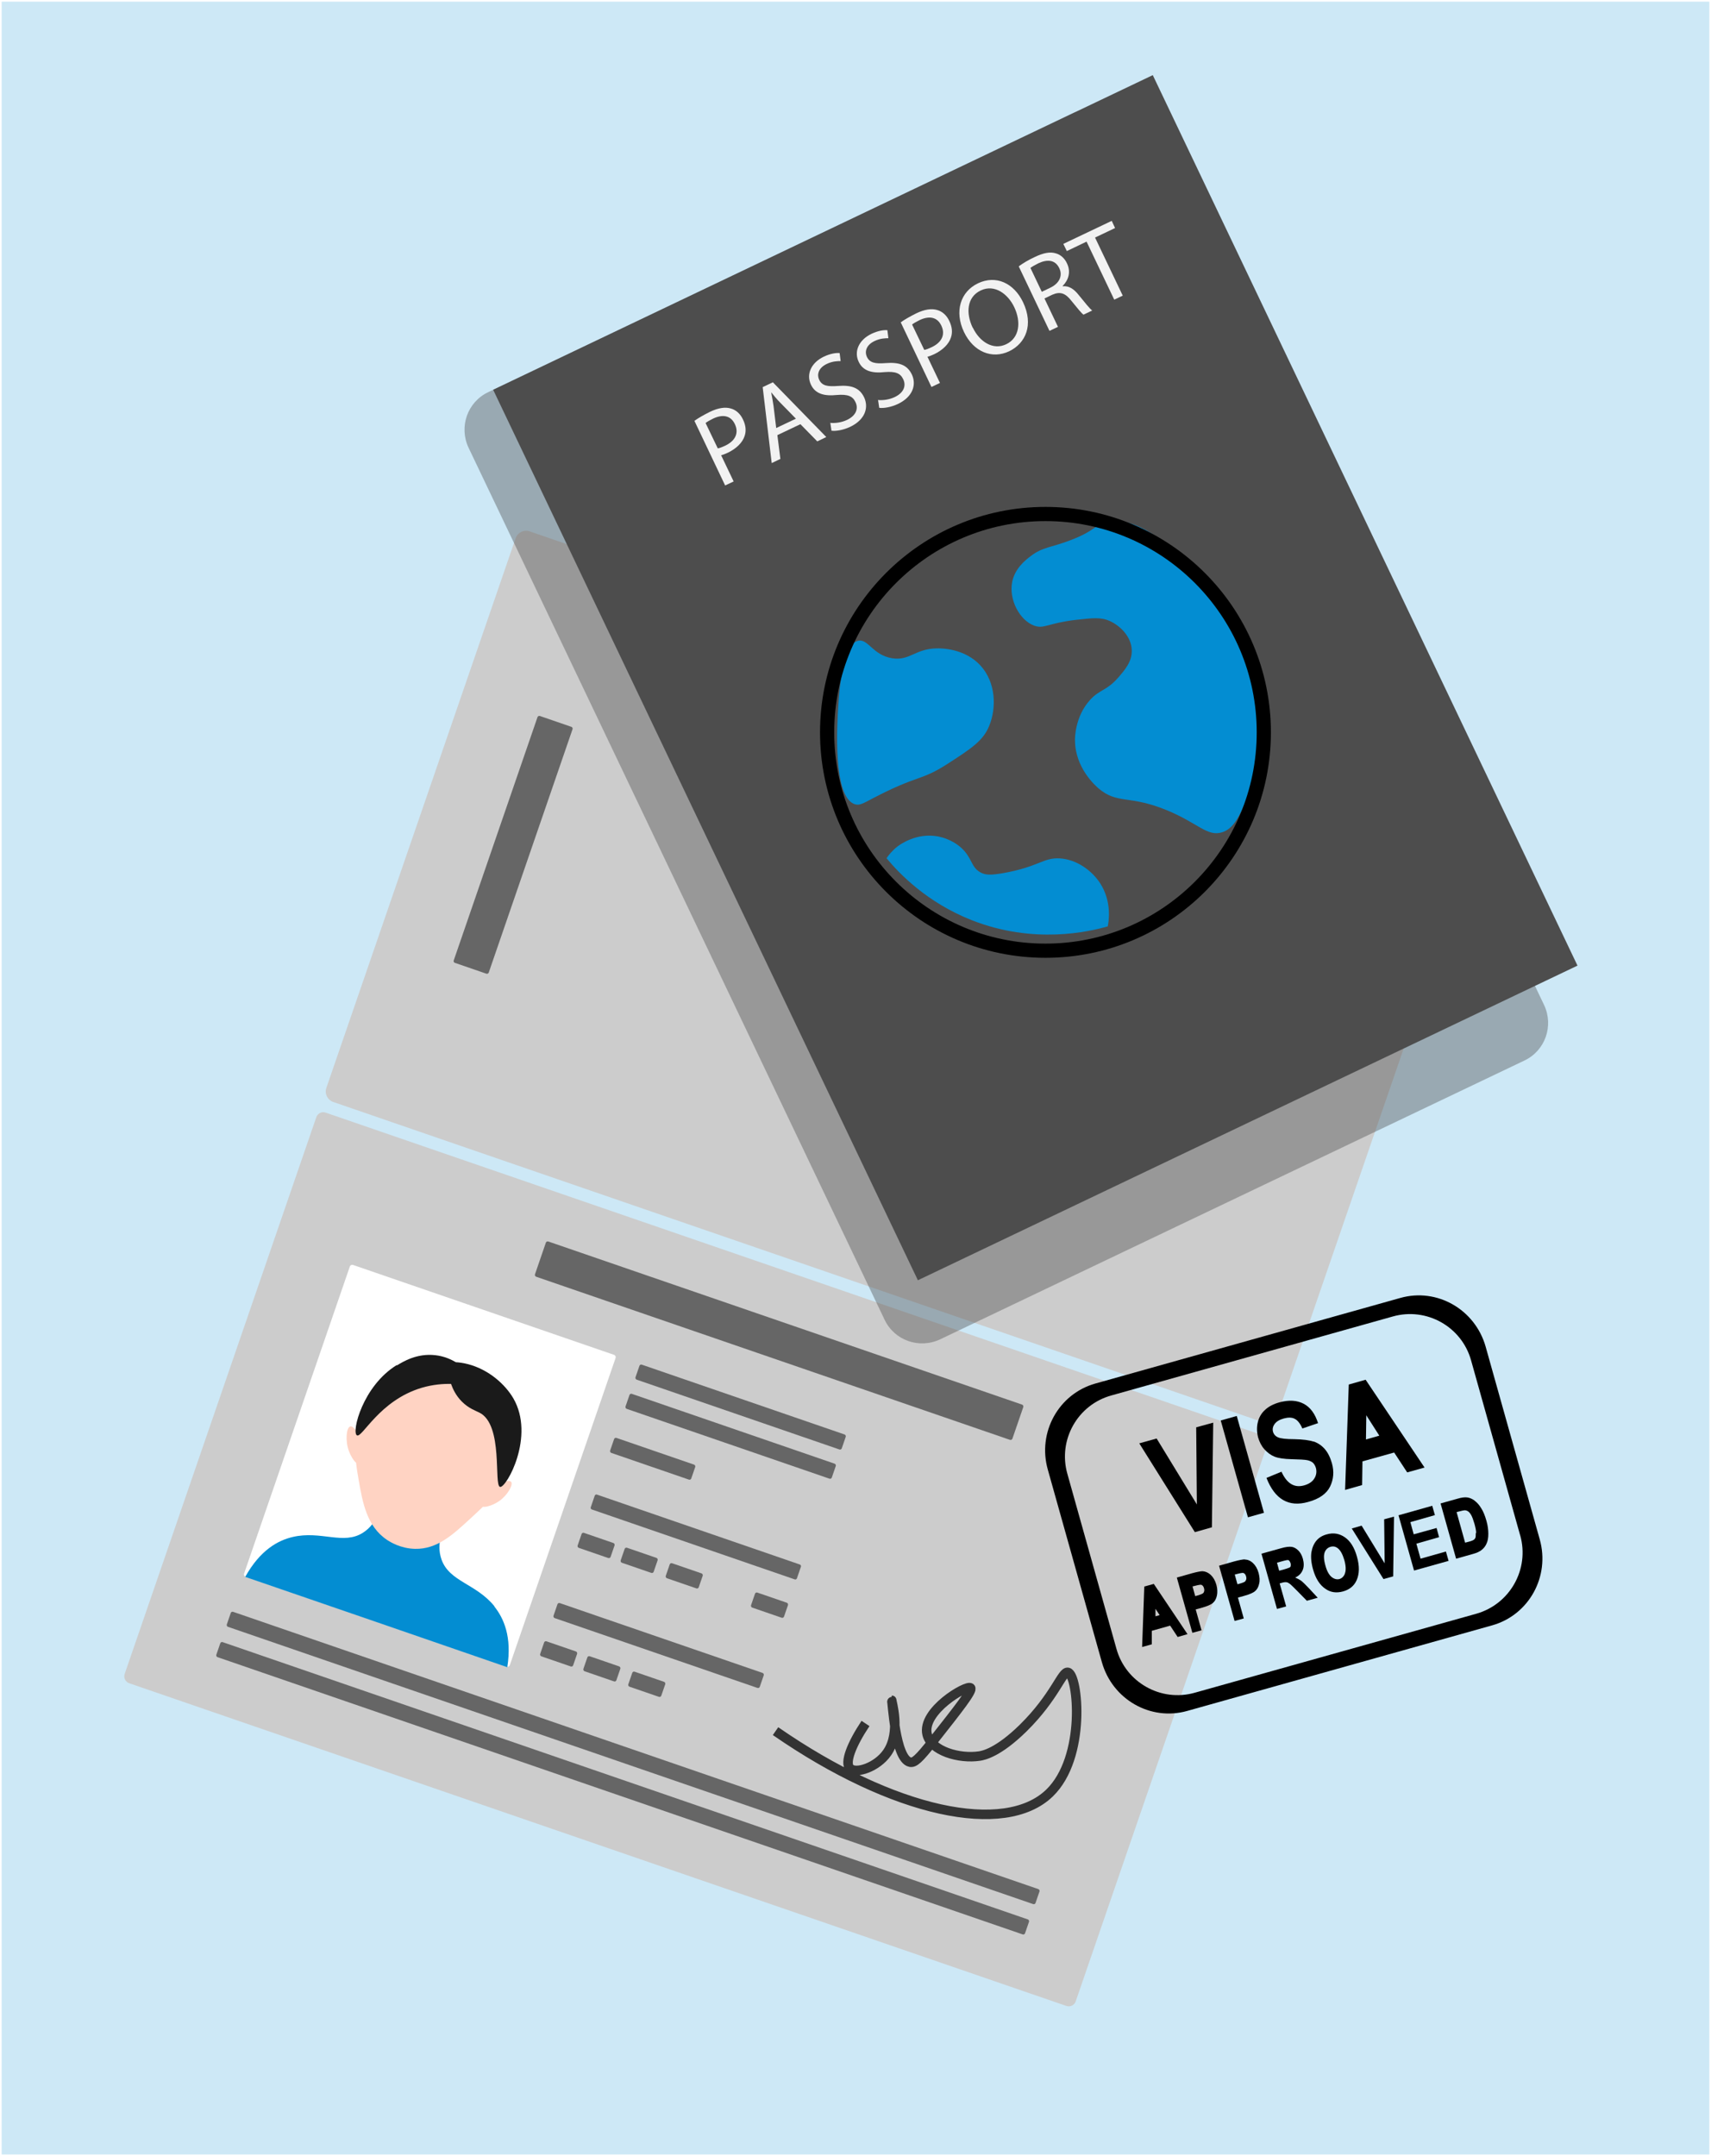 <?xml version="1.0" encoding="UTF-8"?>
<svg id="_Слой_2" data-name="Слой 2" xmlns="http://www.w3.org/2000/svg" viewBox="0 0 1025 1291.6">
  <rect x="0" y="0" width="1025" height="1291.6" fill="#808080" stroke="none"/>
  <defs>
    <style>
      .cls-1, .cls-2, .cls-3, .cls-4, .cls-5, .cls-6, .cls-7, .cls-8, .cls-9, .cls-10 {
        stroke-width: 0px;
      }

      .cls-1, .cls-9 {
        fill: #4d4d4d;
      }

      .cls-2 {
        fill: #666;
      }

      .cls-3 {
        fill: #038dd2;
      }

      .cls-11 {
        stroke: #333;
        stroke-width: 5.7px;
      }

      .cls-11, .cls-12, .cls-13 {
        stroke-miterlimit: 10;
      }

      .cls-11, .cls-13 {
        fill: none;
      }

      .cls-5 {
        fill: #1a1a1a;
      }

      .cls-6 {
        fill: #ccc;
      }

      .cls-7 {
        fill: #fff;
      }

      .cls-12 {
        fill: #cde8f6;
        stroke: #fff;
      }

      .cls-8 {
        fill: #ffd3c3;
      }

      .cls-9 {
        opacity: .4;
      }

      .cls-13 {
        stroke: #000;
        stroke-width: 8.5px;
      }

      .cls-10 {
        fill: #f2f2f2;
      }
    </style>
  </defs>
  <g id="_Слой_1-2" data-name="Слой 1">
    <rect class="cls-12" x=".5" y=".5" width="1024" height="1290.6"/>
  </g>
  <g id="_Слой_9" data-name="Слой 9">
    <g id="Open_passport" data-name="Open passport">
      <path class="cls-6" d="M756.8,852l-557.2-191.9c-3.4-1.2-5.3-4.9-4.1-8.4l113.4-329.3c1.2-3.4,4.9-5.3,8.4-4.1l557.2,191.9c3.4,1.2,5.3,4.9,4.1,8.4l-113.4,329.3c-1.2,3.4-4.9,5.3-8.4,4.1Z"/>
      <path class="cls-6" d="M638.8,1201.6L77.4,1008.3c-2.3-.8-3.5-3.3-2.7-5.6l114.8-333.5c.8-2.3,3.3-3.5,5.6-2.7l561.4,193.3c2.3.8,3.5,3.3,2.7,5.6l-114.8,333.5c-.8,2.3-3.3,3.5-5.6,2.7Z"/>
      <path class="cls-7" d="M303.6,998.4l-156.5-53.9c-.7-.3-1.1-1-.9-1.8l63.4-184.1c.3-.7,1-1.1,1.8-.9l156.5,53.9c.7.2,1.1,1,.9,1.8l-63.4,184.1c-.3.7-1,1.1-1.8.9Z"/>
      <path class="cls-2" d="M605,862.5l-283.8-97.7c-.6-.2-.9-.9-.7-1.5l6.5-18.9c.2-.6.9-.9,1.5-.7l283.8,97.7c.6.2.9.9.7,1.5l-6.5,18.9c-.2.6-.9.9-1.5.7Z"/>
      <rect class="cls-2" x="229.2" y="495" width="156.4" height="22.2" rx="1.1" ry="1.1" transform="translate(886 380.2) rotate(109)"/>
      <rect class="cls-2" x="378.3" y="838.1" width="130.7" height="9.5" rx="1.1" ry="1.1" transform="translate(298.6 -98.5) rotate(19)"/>
      <rect class="cls-2" x="123.1" y="1048.3" width="512.4" height="9.5" rx="1.1" ry="1.1" transform="translate(363.5 -66.1) rotate(19)"/>
      <rect class="cls-2" x="116.8" y="1066.5" width="512.4" height="9.5" rx="1.1" ry="1.1" transform="translate(369.1 -63.1) rotate(19)"/>
      <rect class="cls-2" x="372.3" y="855.6" width="130.7" height="9.5" rx="1.1" ry="1.1" transform="translate(304 -95.6) rotate(19)"/>
      <path class="cls-2" d="M476.1,946.1l-121.6-41.9c-.5-.2-.8-.8-.6-1.3l2.4-7c.2-.5.8-.8,1.3-.6l121.6,41.9c.5.2.8.8.6,1.3l-2.4,7c-.2.5-.8.8-1.3.6Z"/>
      <rect class="cls-2" x="346.6" y="921" width="20.9" height="9.5" rx="1.1" ry="1.1" transform="translate(320.9 -65.8) rotate(19)"/>
      <rect class="cls-2" x="372.4" y="929.9" width="20.9" height="9.5" rx="1.1" ry="1.1" transform="translate(325.2 -73.7) rotate(19)"/>
      <rect class="cls-2" x="399.4" y="939.2" width="20.9" height="9.5" rx="1.1" ry="1.1" transform="translate(329.7 -82) rotate(19)"/>
      <rect class="cls-2" x="329.2" y="980.9" width="130.7" height="9.5" rx="1.1" ry="1.1" transform="translate(342.4 -74.7) rotate(19)"/>
      <rect class="cls-2" x="324.2" y="986" width="20.9" height="9.5" rx="1.1" ry="1.1" transform="translate(340.8 -55) rotate(19)"/>
      <rect class="cls-2" x="350.1" y="994.9" width="20.9" height="9.5" rx="1.1" ry="1.1" transform="translate(345.1 -62.9) rotate(19)"/>
      <rect class="cls-2" x="377" y="1004.2" width="20.9" height="9.5" rx="1.1" ry="1.1" transform="translate(349.6 -71.2) rotate(19)"/>
      <rect class="cls-2" x="450.5" y="956.8" width="20.9" height="9.5" rx="1.1" ry="1.1" transform="translate(338.2 -97.7) rotate(19)"/>
      <rect class="cls-2" x="365.3" y="869.1" width="51.4" height="9.5" rx="1.1" ry="1.1" transform="translate(305.8 -79.7) rotate(19)"/>
      <path class="cls-3" d="M296.2,962.2c-11-13.6-27-14.7-31.7-28-3.7-10.6,2.7-15.5-3.5-23.2-5.6-7-17.8-11.2-26.5-9.1-9.6,2.3-7.6,10.1-17,16.2-11.8,7.6-25.2-1.4-42.2,2.6-8.6,2-19.4,7.7-28.4,23.9,52.3,18,104.7,36,157,54.1,2.9-18.3-2.2-29.4-7.7-36.3Z"/>
      <path class="cls-8" d="M306.2,887.7c-.9-1.1-3.5-.5-6,.5.1-.2.2-.4.3-.7,9.3-21.4,2.3-59.2-24.6-68.5-26.8-9.2-55.3,16.2-61.6,38.8,0,.2,0,.3-.1.5-1.5-2.4-3.2-4.2-4.4-3.8-2.3.6-3.1,8.5-.8,14.7.9,2.5,2.7,5.7,4.3,7,.4,3.6,1,7.2,1.7,11.1,2.2,12.5,4.7,27,16.8,35.1,1.8,1.2,8.1,5.2,16.8,5.4,13.1.3,22.4-8.2,32.7-17.7,3-2.8,5.7-5.2,8-7.5,2.2.4,6.8-1.3,10-3.6,4.8-3.5,8.3-9.6,6.9-11.4Z"/>
      <path class="cls-5" d="M237.7,817.7c-20.4,12.5-27.2,40.1-23.9,42.1,3.1,1.9,13.3-20.9,38.9-28.5,6.8-2,13-2.4,17.5-2.3,1,2.8,2.8,6.9,6.5,10.6,4.2,4.2,8.4,5.5,10.5,6.6,14.6,7.3,8.4,43.8,12.4,44.5,3.8.6,21.1-30.4,7.9-53.1-4.8-8.2-14.5-17.1-27-20.4-3-.8-5.6-1.1-7.4-1.2-2.6-1.5-6.8-3.6-12.3-4.2-11-1.3-19.4,3.9-23,6.1Z"/>
    </g>
    <g id="pasport">
      <path class="cls-9" d="M913.2,635.3l-350,167c-12.5,5.9-27.4.7-33.3-11.8l-249.2-522.3c-5.9-12.5-.7-27.4,11.8-33.3l350-167c12.5-5.9,27.4-.7,33.3,11.8l249.2,522.3c5.9,12.5.7,27.4-11.8,33.3Z"/>
      <rect class="cls-1" x="401.3" y="110.4" width="437.8" height="591" transform="translate(-114.3 306.6) rotate(-25.5)"/>
      <path class="cls-3" d="M514.2,383.8c-9.5,2-11.3,28.4-12.1,40.5-.5,8.4-3.5,53.6,10.2,57.5,2.7.8,4.7-.5,10.8-3.7,27.2-14.2,28.5-10.1,44.8-20.7,14.1-9.1,21.1-13.7,24.7-22.6,4.4-10.7,4.1-26-5.3-36.2-9.4-10.2-23.4-10.3-26.3-10.2-12.9.3-16.1,7.6-26.6,5.9-11.6-1.9-14.3-11.8-20.4-10.5Z"/>
      <path class="cls-3" d="M730.8,360.3c-3.6-4.9-41-55.4-68.8-47.3-6.4,1.9-6.7,5.2-20.2,10.4-12,4.7-17,4.1-24.3,9.7-3.3,2.5-9.4,7.3-11.1,15.3-2.2,10.7,4.4,23.2,13.2,26.4,5.9,2.1,8-1.5,25-3.5,9.9-1.1,14.9-1.7,20.2.7,6.1,2.7,12.9,9.2,13.2,17.4.3,6.9-4.3,12.1-8.3,16.7-7,7.9-10.9,6.8-16.7,13.2-9,9.9-9.1,22.9-9,24.3.1,16.3,12.1,26.9,13.9,28.5,11.5,9.9,18.4,3.9,41,13.2,18.8,7.7,24.4,16.2,33.4,13.2,5.1-1.7,8.8-6.3,13.2-16.7,5.1-12.1,17.7-41.9,7-80-5.5-19.4-14.6-32.2-21.6-41.7Z"/>
      <path class="cls-3" d="M663.6,555c.5-2.5,2.8-14.6-4.6-26-5.2-7.9-14.3-14.2-24.1-14.8-9.9-.6-12.5,5-33.8,8.8-7.4,1.3-10.8,1.3-13.9-.5-5.5-3.1-4.8-8.5-11.1-14.4-5.6-5.2-12.1-6.6-13.9-7-13.1-2.6-23.3,5-24.6,6-3.2,2.5-5.2,5.1-6.5,7,7.7,9.3,24.2,26.5,51,37.1,37.3,14.7,70.4,6.9,81.6,3.7Z"/>
      <g>
        <path class="cls-10" d="M416,252.1c2.2-1.6,5.3-3.4,9.3-5.4,5-2.4,9.2-3,12.5-2,3,.8,5.7,3.1,7.3,6.6,1.7,3.5,2,6.8,1,9.8-1.3,4.1-5,7.6-9.9,10-1.5.7-2.9,1.3-4.2,1.6l7.5,15.7-5.1,2.4-18.4-38.7ZM430,268.6c1.2-.2,2.7-.8,4.4-1.6,6.1-2.9,8.4-7.6,5.8-13-2.5-5.2-7.3-5.9-12.9-3.3-2.2,1.1-3.8,2-4.6,2.7l7.3,15.2Z"/>
        <path class="cls-10" d="M465.7,260.7l1.8,14.2-5.2,2.5-5.4-45.5,6.1-2.9,32,32.8-5.4,2.6-10.1-10.3-13.9,6.6ZM476.7,250.7l-9.2-9.4c-2.1-2.1-3.8-4.2-5.4-6.2h-.1c.5,2.7,1,5.3,1.4,8.1l1.6,13.2,11.8-5.6Z"/>
        <path class="cls-10" d="M497.2,253.3c2.9.3,6.8-.1,10.3-1.8,5.2-2.5,6.9-6.6,5-10.6-1.7-3.7-4.8-4.8-11.1-4.3-7.5.8-13-.6-15.6-6.2-2.9-6.1,0-13,7.6-16.7,4-1.9,7.4-2.4,9.6-2.2l.6,4.8c-1.6,0-4.8,0-8.3,1.7-5.3,2.5-5.9,6.7-4.6,9.4,1.7,3.7,5,4.3,11.4,3.8,7.8-.6,12.7,1,15.5,6.7,2.9,6,.9,13.4-8.3,17.8-3.8,1.8-8.4,2.7-11.2,2.3l-.7-4.8Z"/>
        <path class="cls-10" d="M525.8,239.6c2.9.3,6.8-.1,10.3-1.8,5.2-2.5,6.9-6.6,5-10.6-1.7-3.7-4.8-4.8-11.1-4.3-7.5.8-13-.6-15.6-6.2-2.9-6.1,0-13,7.6-16.7,4-1.9,7.4-2.4,9.6-2.2l.6,4.8c-1.6,0-4.8,0-8.3,1.7-5.3,2.5-5.9,6.7-4.6,9.4,1.7,3.7,5,4.3,11.4,3.8,7.8-.6,12.7,1,15.5,6.7,2.9,6,.9,13.4-8.3,17.8-3.8,1.8-8.4,2.7-11.2,2.3l-.7-4.8Z"/>
        <path class="cls-10" d="M539.6,193.1c2.2-1.6,5.3-3.4,9.3-5.4,5-2.4,9.2-3,12.5-2,3,.8,5.7,3.1,7.3,6.6,1.7,3.5,2,6.8,1,9.8-1.3,4.1-5,7.6-9.9,10-1.5.7-2.9,1.3-4.2,1.6l7.5,15.7-5.1,2.4-18.4-38.7ZM553.7,209.6c1.2-.2,2.7-.8,4.4-1.6,6.1-2.9,8.4-7.6,5.8-13-2.5-5.2-7.3-5.9-12.9-3.3-2.2,1.1-3.8,2-4.6,2.7l7.3,15.2Z"/>
        <path class="cls-10" d="M612.9,181.1c6.4,13.5,1.6,24.5-8.3,29.3-10.3,4.9-21.4.4-27.1-11.5-5.9-12.4-2.1-24.2,8.4-29.2,10.7-5.1,21.5-.2,27,11.4ZM582.8,196.3c4,8.4,12.1,13.7,20,9.9,8-3.8,9-13.4,4.8-22.2-3.7-7.8-11.7-14-20.1-10-8.4,4-8.9,13.7-4.8,22.3Z"/>
        <path class="cls-10" d="M610.5,159.4c2.3-1.7,5.8-3.8,9.3-5.4,5.4-2.6,9.4-3.3,12.8-2.2,2.8.8,5.2,2.9,6.6,6,2.5,5.2.8,10.1-2.6,13.5v.2c3.6-.4,6.7,1.5,9.6,5.2,3.9,4.8,6.6,8.2,8.1,9.3l-5.2,2.5c-1.2-.8-3.6-3.8-7.1-8.1-3.7-4.8-6.8-5.9-11.5-3.9l-4.8,2.3,8.1,17-5.1,2.4-18.4-38.6ZM624.1,174.8l5.2-2.5c5.4-2.6,7.4-7.2,5.3-11.6-2.4-5.1-7.1-5.5-12.5-3-2.4,1.2-4.1,2.2-4.8,2.8l6.8,14.3Z"/>
        <path class="cls-10" d="M651,144.7l-11.9,5.7-2.1-4.3,29-13.8,2,4.3-12,5.7,16.6,34.8-5.1,2.4-16.6-34.8Z"/>
      </g>
    </g>
    <path class="cls-11" d="M518.5,1032.4c-8.4,12.6-12.7,23.6-9.3,26.9,3.6,3.5,16.2-.7,22.2-9.3,8.7-12.3,2.5-31.5,2.8-31.5.4,0,2,35.4,11.1,37.1,2.4.4,4.9-1.5,13.9-13,14.9-18.9,23.8-30.1,22.2-31.5-2.2-2-29.3,13.8-26,27.8,2.4,10,19.2,14.9,31.5,13,2.3-.4,11-2,26-16.7,19.3-19,23.3-34.3,26.9-33.4,6.1,1.6,11.1,50.9-11.1,72.3-26.7,25.8-93.2,12-164.1-37.1"/>
    <g>
      <path class="cls-4" d="M838.9,777.5l-182.8,51.3c-21.9,6.2-34.7,29.2-28.4,51.5l32.4,115.4c6.3,22.3,29.1,35.4,51.1,29.2l182.8-51.3c21.9-6.2,34.7-29.2,28.4-51.5l-32.4-115.4c-6.3-22.3-29.1-35.4-51.1-29.2ZM910.7,919.7c5.7,20.2-6.1,41.3-26.4,47l-168.6,47.3c-20.2,5.7-41.3-6.1-46.9-26.4l-29.4-104.8c-5.7-20.2,6.1-41.3,26.4-46.9l168.6-47.3c20.2-5.7,41.3,6.1,46.9,26.4l29.4,104.8Z"/>
      <path class="cls-4" d="M745.7,934.1c-1.1,0-3.3.4-6.6,1.3l-8.8,2.5,9.3,33.1,5.5-1.5-3.5-12.5,3.6-1c3.3-.9,5.6-1.9,6.7-2.9,1.2-1,2-2.5,2.4-4.4.5-1.9.3-4-.3-6.4-.7-2.6-1.9-4.6-3.4-6-1.5-1.4-3.2-2.1-4.9-2.1ZM745.9,947.4c-.2.1-.9.6-3.4,1.3l-1.2.3-1.6-5.8.8-.2c3-.8,3.8-.8,4-.8.4,0,.7.2,1.1.5.4.4.7.9.9,1.7.2.7.2,1.4,0,1.9-.2.5-.4.8-.7,1.1Z"/>
      <polygon class="cls-4" points="740.9 848.2 731.3 850.9 747.6 908.9 757.2 906.2 740.9 848.2"/>
      <path class="cls-4" d="M779.6,947c-1.1-.8-2.3-1.4-3.7-2,2.2-1,3.7-2.5,4.5-4.5.8-1.9.8-4.2.1-6.8-.6-2.1-1.5-3.7-2.7-4.9-1.2-1.2-2.6-2-4-2.2-1.4-.2-3.6,0-6.6.9l-11.5,3.2,9.3,33.1,5.5-1.5-3.9-13.8,1.1-.3c1.3-.4,2.2-.5,2.9-.4.6,0,1.3.4,2,.9.7.5,2.1,1.9,4.3,4.1l6,6.1,6.5-1.8-5.1-5.5c-2.1-2.2-3.6-3.7-4.6-4.5ZM772.7,938.9c-.1,0-.8.5-4.1,1.4l-2.3.6-1.3-4.8,2.5-.7c3.1-.9,3.8-.9,3.9-.9.4,0,.7.1.9.4.3.3.6.8.8,1.4.2.7.2,1.4.1,1.8-.1.5-.3.6-.5.8Z"/>
      <path class="cls-4" d="M720.4,941.2c-1.1,0-3.3.4-6.6,1.3l-8.8,2.5,9.3,33.1,5.5-1.5-3.5-12.5,3.6-1c3.3-.9,5.6-1.9,6.7-2.9,1.2-1,2-2.5,2.4-4.4.4-1.9.3-4-.3-6.4-.7-2.6-1.9-4.6-3.4-6-1.5-1.4-3.2-2.1-4.9-2.2ZM720.6,954.5c-.2.1-.9.6-3.4,1.3l-1.2.3-1.6-5.8.9-.2c3-.8,3.8-.8,4-.8.4,0,.7.2,1.1.5.4.4.7.9.9,1.7.2.7.2,1.4,0,1.9-.1.5-.4.8-.7,1.1Z"/>
      <polygon class="cls-4" points="726 914.9 726.8 852.2 716.6 855 717 901.2 692.9 861.7 682.5 864.6 715.8 917.8 726 914.9"/>
      <path class="cls-4" d="M794.9,919.1c-2.7.7-4.8,2-6.3,3.8-1.5,1.8-2.5,4.1-3,7-.4,2.9-.1,6.3,1,10.2,1.5,5.4,4,9.4,7.5,11.7,3,2.1,6.5,2.6,10.5,1.5,3.9-1.1,6.6-3.3,8.1-6.7,1.7-3.8,1.8-8.5.2-14.1-1.5-5.5-4-9.4-7.2-11.6-3.3-2.3-6.9-2.9-10.8-1.8ZM805.7,942.6c-1.3,3.5-4.8,4.5-7.8,2.2-1.6-1.2-3-3.6-3.9-7-1-3.5-1.1-6.2-.4-8,.7-1.7,1.8-2.7,3.4-3.2,1.7-.5,3.1-.2,4.5.9,1.5,1.2,2.8,3.5,3.8,6.9,1,3.5,1.1,6.2.4,8.1Z"/>
      <path class="cls-4" d="M685.5,950.5l-1.3,36.1,5.8-1.6v-8.1c.1,0,11-3.1,11-3.1l4.5,6.8,5.9-1.7-20.2-30.1-5.8,1.6ZM692.2,968.2v-4.5c0,0,2.5,3.8,2.5,3.8l-2.5.7Z"/>
      <path class="cls-4" d="M808,829.4l-2.2,63.1,10.2-2.9.2-14.2,19-5.3,7.8,11.9,10.4-2.9-35.3-52.6-10.2,2.9ZM818.3,862.3l.2-14.5,7.8,12.2-8.1,2.3Z"/>
      <polygon class="cls-4" points="848.5 924.7 862.1 920.8 860.6 915.3 846.9 919.1 844.9 911.8 859.6 907.6 858 902 837.8 907.7 847.1 940.8 867.8 935 866.2 929.4 851 933.7 848.5 924.7"/>
      <polygon class="cls-4" points="829.5 936.5 815.7 913.9 809.8 915.6 828.8 945.9 834.6 944.3 835.1 908.5 829.2 910.1 829.5 936.5"/>
      <path class="cls-4" d="M883.4,898.9c-1.4-1-2.9-1.7-4.4-1.9-1.4-.2-3.4,0-6,.8l-10,2.8,9.3,33.1,10.3-2.9c2.2-.6,3.9-1.4,5.2-2.5,1.2-1,2.2-2.3,2.8-3.8.7-1.5,1-3.4,1-5.7,0-2.3-.3-4.9-1.1-7.7-.9-3.2-1.9-5.7-3.2-7.7-1.2-2-2.6-3.5-4-4.5ZM884.1,918.4c0,1.6-.1,2.4-.2,2.7-.2.5-.5.9-.9,1.2-.3.2-1,.7-3,1.2l-2.3.6-5.1-18.3.7-.2c2.7-.7,3.7-.9,4.1-.9.7,0,1.4.2,2,.6.7.4,1.3,1.2,1.9,2.2.7,1.2,1.3,3,2,5.3.6,2.2,1,4,1,5.4Z"/>
      <path class="cls-4" d="M787,863.6c-2.6-.9-6.5-1.4-11.7-1.5-4.9,0-8.2-.4-9.7-1.1-1.6-.7-2.6-1.9-3-3.4-.4-1.6-.1-3.1,1-4.6,1.1-1.5,2.9-2.6,5.5-3.3,2.6-.7,4.8-.7,6.5.2,1.7.8,3.3,2.8,4.6,5.8l9.4-3.2c-1.8-5.6-4.6-9.5-8.6-11.6-4-2.1-8.8-2.4-14.4-.9-3.7,1-6.7,2.6-8.8,4.6-2.2,2-3.6,4.5-4.3,7.4-.7,2.9-.6,6,.2,9.1.8,2.7,2,5.1,3.8,7.1,1.8,2,3.8,3.5,6.1,4.4,2.3.9,5.7,1.4,10.1,1.5,4.9.1,8.1.3,9.5.6,1.4.3,2.4.8,3.3,1.5.8.8,1.4,1.8,1.8,3.1.6,2.2.3,4.4-.9,6.3-1.2,2-3.3,3.4-6.2,4.2-5.8,1.6-10.3-1.1-13.5-8.2l-9,3.7c5,12.9,13.4,17.7,25,14.4,6.6-1.8,11-4.9,13.1-9.2,2.1-4.3,2.5-9,1.1-14-1-3.5-2.4-6.3-4.2-8.4-1.8-2.1-4-3.6-6.6-4.6Z"/>
    </g>
    <circle class="cls-13" cx="626.3" cy="438.7" r="130.8"/>
  </g>
</svg>